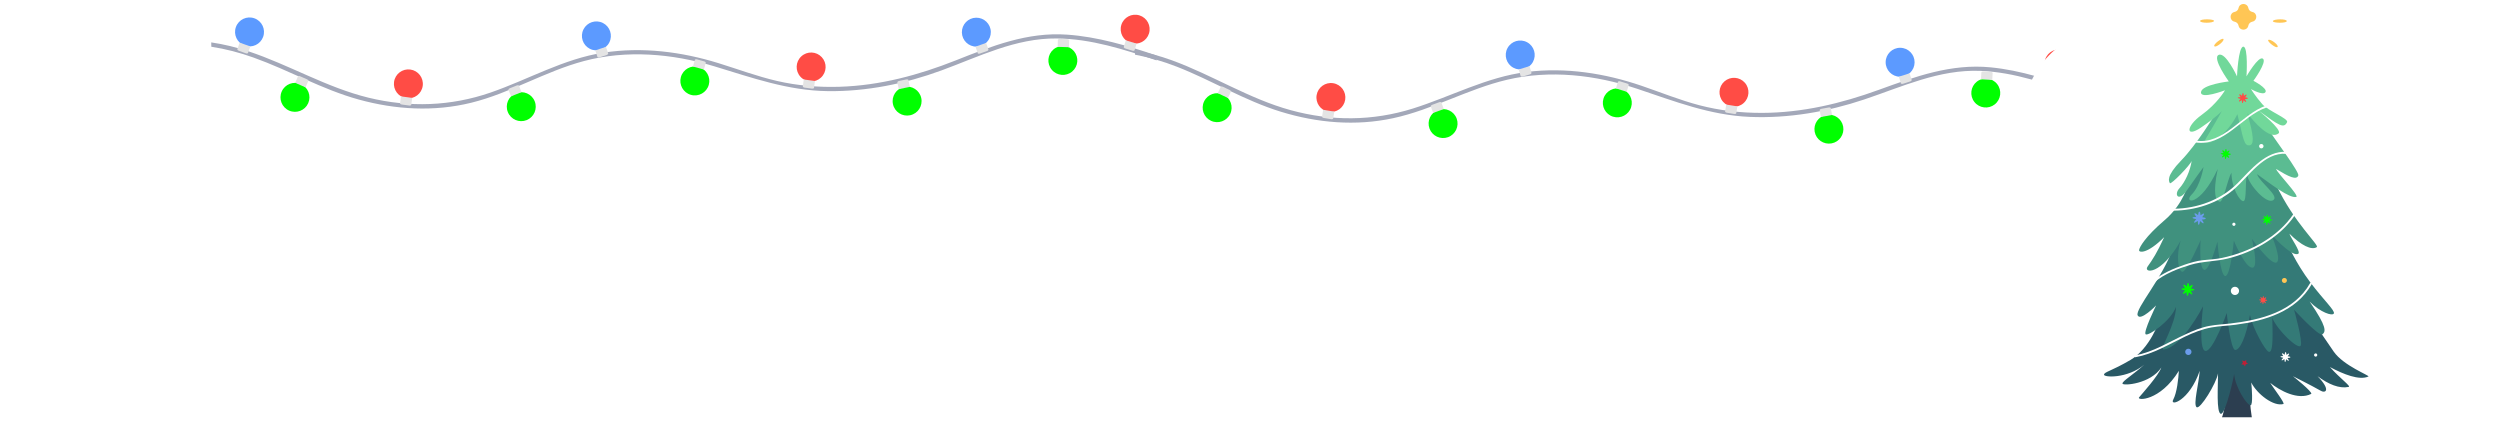 <svg width="249" height="42" viewBox="0 0 249 42" fill="none" xmlns="http://www.w3.org/2000/svg">
<g clip-path="url(#clip0_9408_218)">
<path d="M242.29 9.247H235.902L240.382 3.067H248.554V32.517H242.29V9.247Z" fill="white"/>
<path d="M228.191 9.247H221.803L226.282 3.067H234.454V32.517H228.191V9.247Z" fill="white"/>
<path d="M170.859 41.186V11.777H177.123V13.851C177.316 13.575 177.593 13.284 177.952 12.98C178.312 12.676 178.727 12.399 179.197 12.151C179.694 11.902 180.234 11.708 180.814 11.57C181.423 11.404 182.073 11.321 182.764 11.321C184.119 11.321 185.377 11.611 186.539 12.192C187.728 12.773 188.751 13.561 189.608 14.556C190.465 15.524 191.143 16.672 191.641 17.999C192.138 19.299 192.387 20.682 192.387 22.147C192.387 23.613 192.138 25.009 191.641 26.337C191.143 27.636 190.465 28.784 189.608 29.779C188.751 30.747 187.728 31.522 186.539 32.102C185.377 32.683 184.119 32.973 182.764 32.973C182.073 32.973 181.423 32.89 180.814 32.724C180.234 32.586 179.694 32.393 179.197 32.144C178.727 31.895 178.312 31.618 177.952 31.314C177.593 31.01 177.316 30.72 177.123 30.443V41.186H170.859ZM181.354 27.291C182.764 27.291 183.898 26.807 184.755 25.839C185.64 24.871 186.082 23.64 186.082 22.147C186.082 20.654 185.64 19.423 184.755 18.456C183.898 17.488 182.764 17.004 181.354 17.004C179.943 17.004 178.796 17.488 177.911 18.456C177.054 19.423 176.625 20.654 176.625 22.147C176.625 23.64 177.054 24.871 177.911 25.839C178.796 26.807 179.943 27.291 181.354 27.291Z" fill="white"/>
<path d="M158.368 32.973C156.847 32.973 155.409 32.724 154.054 32.227C152.726 31.729 151.565 31.01 150.569 30.07C149.574 29.13 148.786 27.996 148.205 26.669C147.624 25.314 147.334 23.806 147.334 22.147C147.334 20.599 147.597 19.174 148.122 17.875C148.675 16.547 149.436 15.4 150.403 14.432C151.399 13.464 152.56 12.704 153.888 12.151C155.215 11.598 156.667 11.321 158.243 11.321C159.598 11.321 160.898 11.542 162.142 11.985C163.414 12.399 164.52 13.036 165.461 13.893C166.401 14.722 167.147 15.773 167.7 17.045C168.281 18.29 168.571 19.755 168.571 21.442C168.571 21.719 168.558 22.037 168.53 22.396C168.53 22.728 168.502 23.143 168.447 23.64H153.39C153.584 24.885 154.178 25.811 155.174 26.42C156.169 27 157.261 27.291 158.45 27.291C159.667 27.291 160.704 27.056 161.561 26.585C162.446 26.088 163.082 25.535 163.469 24.926L168.115 28.411C167.147 29.793 165.82 30.899 164.133 31.729C162.474 32.559 160.552 32.973 158.368 32.973ZM162.35 19.534C162.073 18.428 161.52 17.64 160.69 17.17C159.861 16.672 158.99 16.423 158.077 16.423C157.607 16.423 157.137 16.478 156.667 16.589C156.197 16.7 155.754 16.879 155.34 17.128C154.925 17.377 154.551 17.695 154.22 18.082C153.915 18.469 153.694 18.953 153.556 19.534H162.35Z" fill="white"/>
<path d="M135.257 17.211H129.74V11.777H147.452V17.211H141.52V32.517H135.257V17.211Z" fill="white"/>
<path d="M108.743 32.973C108.107 32.973 107.554 32.96 107.084 32.932C106.642 32.904 106.227 32.849 105.84 32.766V27.457C106.061 27.484 106.296 27.512 106.545 27.54C106.821 27.54 107.07 27.54 107.292 27.54C108.094 27.54 108.716 27.318 109.158 26.876C109.628 26.406 109.863 25.466 109.863 24.055V11.777H128.073V32.517H121.809V17.211H116.127V24.719C116.127 26.185 115.906 27.443 115.463 28.494C115.048 29.544 114.495 30.402 113.804 31.065C113.113 31.729 112.324 32.213 111.44 32.517C110.555 32.821 109.656 32.973 108.743 32.973Z" fill="white"/>
<path d="M92.223 32.973C90.868 32.973 89.596 32.683 88.407 32.102C87.245 31.522 86.236 30.747 85.379 29.779C84.522 28.784 83.844 27.636 83.346 26.337C82.849 25.009 82.6 23.613 82.6 22.147C82.6 20.682 82.849 19.299 83.346 17.999C83.844 16.672 84.522 15.524 85.379 14.556C86.236 13.561 87.245 12.773 88.407 12.192C89.596 11.611 90.868 11.321 92.223 11.321C92.914 11.321 93.55 11.404 94.131 11.57C94.739 11.708 95.278 11.902 95.749 12.151C96.246 12.399 96.661 12.676 96.993 12.98C97.353 13.284 97.643 13.575 97.864 13.851V11.777H104.127V32.517H97.864V30.443C97.643 30.72 97.353 31.01 96.993 31.314C96.661 31.618 96.246 31.895 95.749 32.144C95.278 32.393 94.739 32.586 94.131 32.724C93.55 32.89 92.914 32.973 92.223 32.973ZM93.633 27.291C95.043 27.291 96.177 26.807 97.034 25.839C97.919 24.871 98.362 23.64 98.362 22.147C98.362 20.654 97.919 19.423 97.034 18.456C96.177 17.488 95.043 17.004 93.633 17.004C92.223 17.004 91.075 17.488 90.19 18.456C89.333 19.423 88.904 20.654 88.904 22.147C88.904 23.64 89.333 24.871 90.19 25.839C91.075 26.807 92.223 27.291 93.633 27.291Z" fill="white"/>
<path d="M68.084 11.777H82.726V17.211H74.347V32.517H68.084V11.777Z" fill="white"/>
<path d="M55.219 26.876L50.822 32.517H43.315L51.279 22.479L43.397 11.777H50.781L55.178 17.833L59.574 11.777H67.041L59.16 22.479L67.082 32.517H59.616L55.219 26.876Z" fill="white"/>
<path d="M34.846 34.84C33.851 37.135 32.662 38.822 31.279 39.901C29.896 41.007 28.127 41.56 25.97 41.56C25.361 41.56 24.822 41.546 24.352 41.518C23.91 41.49 23.495 41.449 23.108 41.394V36.084C23.412 36.112 23.702 36.126 23.979 36.126C24.283 36.154 24.67 36.167 25.14 36.167C25.859 36.167 26.509 35.96 27.09 35.545C27.698 35.13 28.237 34.398 28.707 33.347L29.62 31.314L20.992 11.777H27.836L33.187 24.014L38.082 11.777H44.967L34.846 34.84Z" fill="white"/>
<path d="M12.236 13.768C13.674 13.768 15.002 14.003 16.218 14.473C17.463 14.944 18.527 15.594 19.412 16.423C20.325 17.253 21.03 18.248 21.528 19.41C22.053 20.543 22.316 21.788 22.316 23.143C22.316 24.498 22.053 25.756 21.528 26.917C21.03 28.051 20.325 29.033 19.412 29.862C18.527 30.692 17.463 31.342 16.218 31.812C15.002 32.282 13.674 32.517 12.236 32.517H0V3.067H19.827V9.372H6.637V13.768H12.236ZM15.887 23.143C15.887 22.092 15.527 21.276 14.808 20.695C14.117 20.115 13.232 19.824 12.153 19.824H6.637V26.42H12.153C13.232 26.42 14.117 26.143 14.808 25.59C15.527 25.009 15.887 24.194 15.887 23.143Z" fill="white"/>
<path d="M115.189 5.529C112.294 4.544 109.309 3.66 106.273 3.45C102.323 3.175 98.802 4.584 95.201 6.012C91.498 7.48 87.65 8.515 83.648 8.642C81.545 8.709 79.433 8.537 77.381 8.061C75.405 7.603 73.503 6.891 71.569 6.292C67.875 5.148 63.952 4.651 60.108 5.246C56.117 5.863 52.635 7.914 48.862 9.218C44.898 10.588 40.779 10.722 36.711 9.732C32.511 8.709 28.81 6.458 24.731 5.106C23.532 4.709 22.293 4.408 21.039 4.222L21.047 4.655C22.474 4.875 23.879 5.242 25.238 5.728C28.794 6.998 32.082 8.91 35.738 9.916C39.411 10.927 43.223 11.149 46.941 10.232C50.831 9.272 54.288 7.112 58.153 6.082C62.407 4.947 66.955 5.338 71.133 6.6C74.903 7.738 78.463 9.028 82.453 9.077C86.306 9.124 90.153 8.343 93.761 7.018C97.523 5.636 101.145 3.79 105.251 3.83C108.687 3.864 111.962 4.924 115.198 6.015L115.189 5.529L115.189 5.529Z" fill="#A3A8B9"/>
<g filter="url(#filter0_d_9408_218)">
<path d="M30.699 10.274C30.38 11.004 29.53 11.336 28.8 11.017C28.071 10.697 27.738 9.847 28.058 9.117C28.377 8.388 29.227 8.056 29.957 8.375C30.686 8.694 31.019 9.545 30.699 10.274Z" fill="#00FF00"/>
</g>
<path d="M30.577 7.899C30.438 7.838 30.232 7.748 30.232 7.748C30.232 7.748 30.026 7.657 29.887 7.596C29.747 7.536 29.68 7.604 29.68 7.604L29.398 8.248L29.914 8.474L30.429 8.7L30.711 8.056C30.711 8.056 30.716 7.96 30.577 7.899Z" fill="#E4E4E4"/>
<g filter="url(#filter1_d_9408_218)">
<path d="M53.257 10.09C53.553 10.829 53.193 11.668 52.453 11.964C51.714 12.259 50.875 11.899 50.58 11.16C50.284 10.42 50.644 9.581 51.384 9.286C52.123 8.99 52.962 9.35 53.257 10.09Z" fill="#00FF00"/>
</g>
<path d="M51.48 8.51C51.339 8.566 51.13 8.65 51.13 8.65C51.13 8.65 50.921 8.733 50.78 8.79C50.639 8.846 50.641 8.942 50.641 8.942L50.902 9.595L51.424 9.386L51.946 9.178L51.685 8.525C51.685 8.525 51.621 8.454 51.48 8.51Z" fill="#E4E4E4"/>
<g filter="url(#filter2_d_9408_218)">
<path d="M91.758 9.769C91.924 10.547 91.428 11.313 90.649 11.479C89.87 11.646 89.105 11.149 88.938 10.37C88.772 9.592 89.268 8.826 90.047 8.659C90.826 8.493 91.592 8.99 91.758 9.769Z" fill="#00FF00"/>
</g>
<path d="M90.273 7.911C90.124 7.943 89.904 7.99 89.904 7.99C89.904 7.99 89.684 8.037 89.535 8.068C89.387 8.1 89.373 8.195 89.373 8.195L89.52 8.883L90.07 8.765L90.62 8.648L90.473 7.96C90.473 7.96 90.421 7.879 90.273 7.911Z" fill="#E4E4E4"/>
<g filter="url(#filter3_d_9408_218)">
<path d="M70.595 8.448C70.381 9.215 69.585 9.664 68.818 9.449C68.052 9.236 67.603 8.44 67.817 7.673C68.031 6.906 68.826 6.458 69.593 6.672C70.36 6.886 70.809 7.681 70.595 8.448Z" fill="#00FF00"/>
</g>
<path d="M70.14 6.114C69.994 6.073 69.777 6.012 69.777 6.012C69.777 6.012 69.561 5.952 69.414 5.911C69.268 5.87 69.211 5.948 69.211 5.948L69.022 6.625L69.564 6.776L70.106 6.927L70.295 6.25C70.295 6.25 70.287 6.155 70.14 6.114Z" fill="#E4E4E4"/>
<g filter="url(#filter4_d_9408_218)">
<path d="M106.787 7.125C107.397 6.613 107.477 5.704 106.965 5.094C106.454 4.484 105.544 4.404 104.934 4.916C104.324 5.427 104.245 6.337 104.756 6.947C105.268 7.557 106.177 7.637 106.787 7.125Z" fill="#00FF00"/>
</g>
<path d="M106.306 3.903C106.154 3.898 105.929 3.891 105.929 3.891C105.929 3.891 105.705 3.884 105.553 3.879C105.401 3.875 105.364 3.964 105.364 3.964L105.343 4.666L105.905 4.684L106.467 4.701L106.489 3.998C106.489 3.998 106.458 3.907 106.306 3.903Z" fill="#E4E4E4"/>
<g filter="url(#filter5_d_9408_218)">
<path d="M97.272 4.645C98.069 4.63 98.701 3.972 98.686 3.176C98.671 2.38 98.013 1.747 97.217 1.762C96.421 1.778 95.788 2.436 95.803 3.232C95.819 4.028 96.476 4.661 97.272 4.645Z" fill="#5C9AFF"/>
</g>
<path d="M97.595 5.335C97.738 5.285 97.95 5.21 97.95 5.21C97.95 5.21 98.162 5.135 98.306 5.085C98.449 5.035 98.451 4.939 98.451 4.939L98.218 4.275L97.687 4.462L97.156 4.649L97.39 5.312C97.39 5.312 97.451 5.386 97.595 5.335Z" fill="#E4E4E4"/>
<g filter="url(#filter6_d_9408_218)">
<path d="M81.768 7.731C82.353 7.19 82.389 6.278 81.848 5.694C81.308 5.109 80.395 5.073 79.811 5.614C79.226 6.154 79.19 7.066 79.731 7.651C80.271 8.236 81.184 8.272 81.768 7.731Z" fill="#FF4C45"/>
</g>
<path d="M80.131 8.727C80.282 8.747 80.505 8.777 80.505 8.777C80.505 8.777 80.728 8.807 80.878 8.828C81.029 8.848 81.075 8.763 81.075 8.763L81.168 8.067L80.611 7.991L80.054 7.916L79.96 8.613C79.96 8.613 79.981 8.707 80.131 8.727Z" fill="#E4E4E4"/>
<g filter="url(#filter7_d_9408_218)">
<path d="M111.685 2.481C111.92 1.721 112.728 1.295 113.488 1.53C114.249 1.765 114.675 2.572 114.44 3.333C114.204 4.094 113.397 4.52 112.636 4.285C111.875 4.05 111.45 3.242 111.685 2.481Z" fill="#FF4C45"/>
</g>
<path d="M112.074 4.828C112.219 4.873 112.434 4.939 112.434 4.939C112.434 4.939 112.649 5.005 112.794 5.05C112.939 5.095 112.998 5.019 112.998 5.019L113.205 4.347L112.668 4.181L112.131 4.015L111.923 4.687C111.923 4.687 111.929 4.783 112.074 4.828Z" fill="#E4E4E4"/>
<g filter="url(#filter8_d_9408_218)">
<path d="M39.246 8.161C39.353 7.372 40.078 6.819 40.868 6.925C41.657 7.031 42.21 7.757 42.104 8.546C41.998 9.335 41.272 9.889 40.483 9.782C39.694 9.676 39.14 8.95 39.246 8.161Z" fill="#FF4C45"/>
</g>
<path d="M40.018 10.411C40.168 10.431 40.391 10.461 40.391 10.461C40.391 10.461 40.614 10.491 40.765 10.512C40.915 10.532 40.961 10.447 40.961 10.447L41.055 9.751L40.497 9.675L39.94 9.6L39.846 10.297C39.846 10.297 39.867 10.391 40.018 10.411Z" fill="#E4E4E4"/>
<g filter="url(#filter9_d_9408_218)">
<path d="M23.496 2.694C23.765 1.944 24.591 1.555 25.34 1.824C26.09 2.093 26.479 2.919 26.21 3.668C25.941 4.418 25.116 4.807 24.366 4.538C23.616 4.269 23.227 3.443 23.496 2.694Z" fill="#5C9AFF"/>
</g>
<path d="M23.78 5.055C23.923 5.106 24.135 5.183 24.135 5.183C24.135 5.183 24.346 5.258 24.489 5.31C24.632 5.361 24.694 5.288 24.694 5.288L24.932 4.626L24.403 4.436L23.873 4.246L23.636 4.908C23.636 4.908 23.637 5.004 23.78 5.055Z" fill="#E4E4E4"/>
<g filter="url(#filter10_d_9408_218)">
<path d="M60.689 4.224C61.047 3.513 60.761 2.646 60.05 2.288C59.339 1.929 58.472 2.215 58.114 2.926C57.755 3.637 58.041 4.504 58.752 4.863C59.464 5.221 60.331 4.935 60.689 4.224Z" fill="#5C9AFF"/>
</g>
<path d="M59.715 5.712C59.859 5.664 60.073 5.593 60.073 5.593C60.073 5.593 60.286 5.522 60.43 5.474C60.574 5.426 60.578 5.33 60.578 5.33L60.355 4.663L59.822 4.841L59.288 5.019L59.511 5.686C59.511 5.686 59.571 5.76 59.715 5.712Z" fill="#E4E4E4"/>
<path d="M207.122 9.044C204.257 7.976 201.299 7.006 198.27 6.708C194.33 6.32 190.769 7.626 187.129 8.948C183.385 10.309 179.508 11.232 175.505 11.243C173.4 11.25 171.294 11.016 169.256 10.481C167.295 9.966 165.415 9.199 163.498 8.544C159.839 7.294 155.932 6.684 152.073 7.167C148.065 7.669 144.525 9.618 140.716 10.812C136.714 12.067 132.593 12.081 128.556 10.974C124.386 9.83 120.752 7.473 116.714 6.003C115.528 5.572 114.298 5.235 113.049 5.013L113.045 5.446C114.466 5.707 115.859 6.115 117.204 6.64C120.721 8.012 123.952 10.018 127.577 11.13C131.22 12.247 135.024 12.579 138.767 11.77C142.683 10.924 146.201 8.864 150.094 7.946C154.379 6.935 158.914 7.458 163.053 8.84C166.789 10.087 170.31 11.479 174.297 11.643C178.147 11.803 182.015 11.133 185.66 9.913C189.461 8.64 193.134 6.899 197.238 7.059C200.671 7.192 203.914 8.346 207.118 9.531L207.122 9.044L207.122 9.044Z" fill="#A3A8B9"/>
<g filter="url(#filter11_d_9408_218)">
<path d="M122.531 11.342C122.19 12.062 121.331 12.369 120.611 12.029C119.891 11.689 119.583 10.829 119.924 10.109C120.264 9.389 121.124 9.082 121.844 9.422C122.563 9.763 122.871 10.622 122.531 11.342Z" fill="#00FF00"/>
</g>
<path d="M122.477 8.964C122.34 8.899 122.136 8.803 122.136 8.803C122.136 8.803 121.933 8.707 121.796 8.642C121.658 8.577 121.589 8.644 121.589 8.644L121.289 9.28L121.797 9.52L122.306 9.76L122.606 9.125C122.606 9.125 122.614 9.029 122.477 8.964Z" fill="#E4E4E4"/>
<g filter="url(#filter12_d_9408_218)">
<path d="M145.085 11.811C145.358 12.559 144.974 13.387 144.227 13.661C143.479 13.934 142.651 13.55 142.377 12.803C142.103 12.055 142.487 11.227 143.235 10.953C143.983 10.679 144.811 11.063 145.085 11.811Z" fill="#00FF00"/>
</g>
<path d="M143.353 10.18C143.211 10.232 142.999 10.31 142.999 10.31C142.999 10.31 142.788 10.387 142.646 10.44C142.503 10.492 142.502 10.588 142.502 10.588L142.744 11.248L143.272 11.055L143.8 10.861L143.559 10.201C143.559 10.201 143.496 10.128 143.353 10.18Z" fill="#E4E4E4"/>
<g filter="url(#filter13_d_9408_218)">
<path d="M183.579 12.604C183.722 13.387 183.204 14.138 182.421 14.282C181.637 14.425 180.886 13.907 180.742 13.124C180.599 12.341 181.117 11.589 181.9 11.446C182.684 11.302 183.435 11.821 183.579 12.604Z" fill="#00FF00"/>
</g>
<path d="M182.147 10.704C181.998 10.732 181.777 10.772 181.777 10.772C181.777 10.772 181.555 10.813 181.406 10.84C181.257 10.867 181.24 10.962 181.24 10.962L181.367 11.654L181.92 11.552L182.473 11.451L182.346 10.759C182.346 10.759 182.297 10.677 182.147 10.704Z" fill="#E4E4E4"/>
<g filter="url(#filter14_d_9408_218)">
<path d="M162.462 10.672C162.226 11.432 161.418 11.857 160.658 11.621C159.897 11.385 159.472 10.577 159.708 9.817C159.944 9.056 160.752 8.631 161.513 8.867C162.273 9.103 162.698 9.911 162.462 10.672Z" fill="#00FF00"/>
</g>
<path d="M162.075 8.325C161.93 8.28 161.715 8.213 161.715 8.213C161.715 8.213 161.501 8.147 161.356 8.101C161.211 8.056 161.152 8.132 161.152 8.132L160.943 8.804L161.48 8.971L162.018 9.137L162.226 8.466C162.226 8.466 162.22 8.37 162.075 8.325Z" fill="#E4E4E4"/>
<g filter="url(#filter15_d_9408_218)">
<path d="M198.678 10.396C199.302 9.903 199.408 8.996 198.915 8.372C198.421 7.747 197.514 7.641 196.89 8.135C196.265 8.628 196.159 9.535 196.653 10.16C197.146 10.784 198.053 10.89 198.678 10.396Z" fill="#00FF00"/>
</g>
<path d="M198.29 7.162C198.139 7.153 197.914 7.139 197.914 7.139C197.914 7.139 197.689 7.126 197.538 7.117C197.386 7.107 197.347 7.195 197.347 7.195L197.305 7.897L197.866 7.931L198.428 7.964L198.47 7.263C198.47 7.263 198.442 7.171 198.29 7.162Z" fill="#E4E4E4"/>
<g filter="url(#filter16_d_9408_218)">
<path d="M189.239 7.643C190.035 7.65 190.687 7.011 190.694 6.215C190.702 5.419 190.063 4.767 189.267 4.759C188.47 4.752 187.819 5.391 187.811 6.187C187.803 6.983 188.442 7.635 189.239 7.643Z" fill="#5C9AFF"/>
</g>
<path d="M189.541 8.341C189.686 8.295 189.9 8.227 189.9 8.227C189.9 8.227 190.114 8.158 190.259 8.112C190.403 8.066 190.408 7.97 190.408 7.97L190.194 7.3L189.659 7.471L189.123 7.642L189.337 8.312C189.337 8.312 189.396 8.388 189.541 8.341Z" fill="#E4E4E4"/>
<g filter="url(#filter17_d_9408_218)">
<path d="M173.652 10.278C174.252 9.755 174.314 8.844 173.791 8.244C173.267 7.644 172.356 7.582 171.756 8.105C171.156 8.629 171.094 9.539 171.618 10.139C172.141 10.739 173.052 10.802 173.652 10.278Z" fill="#FF4C45"/>
</g>
<path d="M171.987 11.227C172.137 11.251 172.359 11.288 172.359 11.288C172.359 11.288 172.581 11.324 172.731 11.349C172.88 11.373 172.928 11.29 172.928 11.29L173.042 10.596L172.488 10.505L171.933 10.414L171.819 11.108C171.819 11.108 171.837 11.202 171.987 11.227Z" fill="#E4E4E4"/>
<g filter="url(#filter18_d_9408_218)">
<path d="M203.708 5.897C203.965 5.143 204.784 4.741 205.538 4.998C206.292 5.255 206.694 6.074 206.437 6.828C206.18 7.582 205.36 7.984 204.607 7.727C203.853 7.47 203.451 6.65 203.708 5.897Z" fill="#FF4C45"/>
</g>
<path d="M204.029 8.253C204.172 8.302 204.385 8.375 204.385 8.375C204.385 8.375 204.598 8.448 204.742 8.497C204.886 8.546 204.947 8.471 204.947 8.471L205.174 7.806L204.641 7.624L204.109 7.442L203.882 8.108C203.882 8.108 203.885 8.204 204.029 8.253Z" fill="#E4E4E4"/>
<g filter="url(#filter19_d_9408_218)">
<path d="M131.135 9.477C131.264 8.692 132.006 8.159 132.792 8.288C133.577 8.418 134.11 9.159 133.98 9.945C133.851 10.731 133.11 11.263 132.324 11.134C131.538 11.005 131.006 10.263 131.135 9.477Z" fill="#FF4C45"/>
</g>
<path d="M131.841 11.748C131.991 11.773 132.213 11.81 132.213 11.81C132.213 11.81 132.435 11.846 132.585 11.871C132.735 11.896 132.783 11.812 132.783 11.812L132.897 11.118L132.342 11.027L131.787 10.936L131.673 11.63C131.673 11.63 131.691 11.724 131.841 11.748Z" fill="#E4E4E4"/>
<g filter="url(#filter20_d_9408_218)">
<path d="M152.683 6.163C153.062 5.462 152.801 4.587 152.1 4.208C151.4 3.83 150.525 4.09 150.146 4.791C149.768 5.491 150.028 6.366 150.729 6.745C151.429 7.124 152.304 6.863 152.683 6.163Z" fill="#5C9AFF"/>
</g>
<path d="M151.666 7.622C151.812 7.578 152.027 7.513 152.027 7.513C152.027 7.513 152.243 7.448 152.388 7.404C152.533 7.36 152.54 7.264 152.54 7.264L152.337 6.591L151.798 6.754L151.26 6.916L151.463 7.589C151.463 7.589 151.521 7.666 151.666 7.622Z" fill="#E4E4E4"/>
<path d="M209.804 22.23C208.781 22.147 207.758 21.884 206.735 21.442C205.739 21 204.827 20.391 203.997 19.617C203.195 18.815 202.545 17.847 202.047 16.713C201.55 15.58 201.301 14.28 201.301 12.814C201.301 11.376 201.536 10.035 202.006 8.791C202.504 7.519 203.195 6.426 204.08 5.514C204.965 4.601 206.043 3.882 207.315 3.357C208.615 2.832 210.067 2.569 211.671 2.569C213.275 2.569 214.712 2.832 215.985 3.357C217.284 3.882 218.377 4.601 219.261 5.514C220.146 6.426 220.824 7.519 221.294 8.791C221.792 10.035 222.041 11.39 222.041 12.856C222.041 13.602 221.958 14.28 221.792 14.888C221.653 15.469 221.432 16.064 221.128 16.672C220.851 17.28 220.492 17.916 220.049 18.58C219.635 19.216 219.137 19.949 218.556 20.778L210.302 32.517H202.587L209.804 22.23ZM211.671 16.879C212.887 16.879 213.869 16.478 214.616 15.676C215.362 14.874 215.736 13.893 215.736 12.731C215.736 11.57 215.362 10.588 214.616 9.786C213.869 8.984 212.887 8.583 211.671 8.583C210.482 8.583 209.5 8.984 208.726 9.786C207.979 10.588 207.606 11.57 207.606 12.731C207.606 13.893 207.979 14.874 208.726 15.676C209.5 16.478 210.482 16.879 211.671 16.879Z" fill="white"/>
<path d="M221.689 37.831C221.689 37.831 222.019 42.032 220.273 43.023C220.509 43.92 223.718 44.455 224.851 43.59C224.426 42.787 224.001 40.71 224.049 37.972C223.341 36.934 222.302 35.471 221.689 37.831Z" fill="#2C3E50"/>
<path d="M215.065 31.962C215.065 31.962 214.136 34.715 212.201 35.848C210.266 36.981 209.605 37.029 209.558 37.312C209.511 37.595 211.871 37.736 213.57 36.32C212.484 37.312 211.352 37.972 211.399 38.209C211.446 38.445 214.183 38.256 215.269 36.604C214.986 37.406 213.334 39.247 213.051 39.577C212.767 39.908 215.127 40.002 217.015 36.934C216.968 37.736 216.827 39.105 216.449 39.813C216.071 40.521 218.054 39.955 219.092 36.934C218.998 38.256 218.431 40.27 218.778 40.553C219.124 40.836 220.76 38.161 220.917 37.186C220.917 38.381 220.729 41.151 221.201 41.214C221.673 41.277 222.522 37.406 222.522 37.248C222.617 38.539 223.781 40.364 224.159 40.364C224.41 40.364 224.284 38.57 224.221 38.098C224.819 39.262 226.456 40.521 227.431 40.238C227.589 40.144 226.487 38.727 226.109 38.13C227.085 38.916 228.879 39.892 230.2 39.231C230.358 39.042 228.375 37.469 228.375 37.469C228.375 37.469 230.263 38.413 231.081 38.885C231.616 39.231 232.214 38.885 230.829 37.469C231.931 38.287 233.001 38.727 233.913 38.539C234.228 38.507 233.095 37.721 232.057 36.556C233.41 37.28 234.983 37.909 235.896 37.5C236.053 37.406 233.41 36.431 232.434 35.015C231.459 33.599 229.098 30.137 229.098 30.137L219.139 29.807L216.354 29.995L215.065 31.962Z" fill="#295965"/>
<path d="M227.84 24.284C227.84 24.284 228.627 26.157 230.106 28.123C231.436 29.891 232.592 30.939 232.451 31.223C232.309 31.506 231.129 31.128 230.043 30.043C231.79 32.591 231.648 33.016 231.318 33.299C230.987 33.583 228.486 30.845 228.486 30.845C228.486 30.845 229.382 34.007 229.147 34.432C228.91 34.857 226.834 32.922 226.314 31.647C226.409 34.29 226.314 35.093 225.984 35.046C225.654 34.999 224.379 32.733 224.096 31.364C223.719 33.535 223.105 34.857 222.633 34.857C222.161 34.857 221.783 31.175 221.783 31.175C221.783 31.175 220.414 35.046 219.659 34.952C218.904 34.857 219.423 30.515 219.423 30.515C219.423 30.515 217.252 34.715 215.458 34.81C215.081 34.763 216.685 32.403 216.733 30.562C216.214 31.978 213.995 33.488 213.712 33.299C213.429 33.111 214.75 30.42 214.75 30.42C214.75 30.42 213.193 32.025 212.91 31.411C212.626 30.798 215.458 27.588 216.403 24.756C217.394 22.254 217.866 23.057 217.866 23.057L221.689 22.679L225.371 22.868L227.165 23.859L227.84 24.284Z" fill="#347A77"/>
<path d="M217.96 18.242C217.96 18.242 217.535 20.272 215.6 21.924C213.665 23.576 213.098 24.614 213.051 24.898C213.004 25.181 213.853 25.323 215.553 23.623C214.845 25.181 214.373 25.889 213.901 26.55C213.429 27.211 215.222 27.494 217.205 23.954C216.733 25.37 216.922 26.975 217.346 27.069C217.771 27.163 219.187 23.906 219.187 23.906C219.187 23.906 218.983 26.581 219.502 26.864C220.021 27.148 220.855 24.064 220.855 24.064C220.855 24.064 221.122 27.494 221.642 27.494C222.161 27.494 222.491 23.969 222.491 23.969C222.491 23.969 223.699 26.895 224.411 26.644C224.946 26.455 224.285 23.781 224.285 23.781C224.285 23.781 226.173 26.424 226.739 26.141C227.306 25.858 226.204 23.34 226.204 23.34C226.864 24.049 228.376 25.59 228.91 25.275C229.194 25.086 228.124 23.654 228.029 23.277C229.21 24.457 230.232 24.945 230.751 24.614C231.035 24.426 228.486 22.207 226.692 18.384C225.135 15.882 219.376 15.976 219.376 15.976L217.96 18.242Z" fill="#40917E"/>
<path d="M220.635 11.383C220.635 11.383 218.809 14.372 217.252 15.977C215.694 17.582 216.025 18.054 216.119 18.242C216.213 18.431 218.149 16.449 218.29 16.024C218.149 17.015 217.629 18.148 217.063 18.762C216.497 19.375 216.969 20.178 217.818 18.951C218.668 17.724 219.47 16.638 219.47 16.638C219.47 16.638 219.187 18.479 218.29 19.376C217.394 20.272 219.14 20.65 220.887 16.827C220.367 19.328 220.698 19.989 221.075 20.084C221.453 20.178 221.83 17.912 222.255 17.204C222.255 18.667 223.058 20.036 223.435 20.036C223.813 20.036 223.577 17.912 223.813 17.44C224.002 18.431 225.748 20.367 226.409 19.942C227.07 19.517 225.04 18.148 224.804 17.346C226.079 18.243 228.014 19.8 228.722 19.612C228.958 19.423 226.881 17.299 226.692 16.827C228.014 17.629 228.722 17.959 228.911 17.488C229.052 17.157 226.614 13.947 225.387 12.107C224.301 11.54 223.719 10.879 223.719 10.879L221.311 10.596L220.635 11.383Z" fill="#5BBC92"/>
<path d="M223.75 7.606C223.75 7.606 223.939 4.648 223.435 4.648C222.932 4.648 222.806 7.606 222.806 7.606C222.806 7.606 221.673 5.152 220.981 5.467C220.289 5.781 221.988 8.11 221.988 8.11C221.988 8.11 219.282 8.424 219.219 9.18C219.156 9.935 221.61 8.991 221.61 8.991C221.61 8.991 220.855 10.313 219.282 11.446C217.708 12.578 217.645 13.774 219.219 12.704C220.792 11.634 221.296 11.068 221.296 11.068C221.296 11.068 220.259 12.902 219.722 13.774C219.093 14.797 221.461 14.144 222.845 11.375C223.443 13.75 223.467 14.592 224.096 14.466C224.726 14.34 224.12 12.35 223.837 11.28C224.45 12.067 226.079 14.026 226.96 13.271C227.306 12.909 224.993 11.044 224.993 11.044C227.023 12.531 227.466 12.826 227.794 12.169C227.967 11.823 225.914 11.048 225.324 10.375C224.647 9.604 224.191 8.865 224.191 8.865C224.191 8.865 225.386 9.557 225.638 9.18C225.89 8.802 224.442 8.047 224.442 8.047C224.442 8.047 225.827 6.159 225.386 5.844C224.946 5.53 223.75 7.606 223.75 7.606Z" fill="#71D89A"/>
<path d="M226.379 2.099C226.315 2.304 227.763 2.335 227.763 2.099C227.763 1.863 226.448 1.874 226.379 2.099Z" fill="#FFC655"/>
<path d="M220.515 2.091C220.578 1.887 219.131 1.855 219.131 2.091C219.131 2.327 220.446 2.317 220.515 2.091Z" fill="#FFC655"/>
<path d="M225.629 -0.145C225.713 0.049 226.685 -0.666 226.541 -0.852C226.396 -1.039 225.536 -0.358 225.629 -0.145Z" fill="#FFC655"/>
<path d="M221.459 3.895C221.375 3.701 220.403 4.416 220.548 4.603C220.693 4.789 221.552 4.108 221.459 3.895Z" fill="#FFC655"/>
<path d="M225.924 3.979C225.759 4.111 226.705 4.861 226.847 4.673C226.989 4.484 226.106 3.833 225.924 3.979Z" fill="#FFC655"/>
<path d="M219.694 21.752C219.702 21.696 219.541 21.653 219.331 21.626C219.47 21.477 219.559 21.34 219.513 21.279C219.479 21.234 219.335 21.317 219.168 21.447C219.161 21.243 219.127 21.084 219.051 21.073C218.996 21.065 218.952 21.225 218.926 21.436C218.777 21.297 218.64 21.208 218.579 21.254C218.534 21.287 218.617 21.431 218.747 21.599C218.536 21.606 218.372 21.634 218.372 21.689C218.372 21.745 218.535 21.796 218.746 21.83C218.596 21.989 218.494 22.13 218.534 22.169C218.573 22.209 218.725 22.13 218.898 22.005C218.904 22.223 218.932 22.395 218.988 22.395C219.044 22.395 219.095 22.231 219.129 22.021C219.288 22.171 219.429 22.273 219.469 22.233C219.508 22.194 219.429 22.042 219.304 21.869C219.515 21.863 219.683 21.829 219.694 21.752Z" fill="#6B9CEB"/>
<path d="M225.814 29.903C225.819 29.869 225.721 29.843 225.593 29.827C225.678 29.736 225.732 29.652 225.704 29.615C225.684 29.588 225.596 29.638 225.493 29.718C225.489 29.593 225.469 29.496 225.422 29.489C225.389 29.484 225.362 29.582 225.346 29.711C225.255 29.626 225.172 29.572 225.134 29.599C225.107 29.62 225.157 29.708 225.237 29.81C225.108 29.814 225.009 29.831 225.009 29.865C225.009 29.899 225.108 29.93 225.237 29.951C225.145 30.047 225.083 30.133 225.107 30.158C225.131 30.182 225.224 30.133 225.329 30.057C225.333 30.191 225.35 30.295 225.384 30.295C225.418 30.295 225.449 30.195 225.47 30.067C225.567 30.159 225.653 30.221 225.677 30.196C225.701 30.172 225.653 30.08 225.577 29.974C225.705 29.971 225.808 29.95 225.814 29.903Z" fill="#FF4C45"/>
<path d="M223.888 9.782C223.893 9.74 223.772 9.707 223.611 9.687C223.717 9.573 223.785 9.469 223.75 9.423C223.724 9.388 223.614 9.452 223.487 9.551C223.482 9.395 223.456 9.274 223.398 9.265C223.356 9.26 223.323 9.382 223.302 9.542C223.189 9.436 223.085 9.368 223.038 9.403C223.004 9.429 223.067 9.539 223.166 9.667C223.005 9.672 222.881 9.693 222.881 9.735C222.881 9.777 223.005 9.817 223.166 9.842C223.051 9.963 222.974 10.071 223.004 10.101C223.034 10.131 223.15 10.071 223.282 9.975C223.286 10.142 223.307 10.273 223.35 10.273C223.392 10.273 223.432 10.148 223.457 9.988C223.579 10.102 223.686 10.18 223.716 10.149C223.746 10.119 223.686 10.004 223.591 9.872C223.751 9.868 223.879 9.841 223.888 9.782Z" fill="#FF4C45"/>
<path d="M222.192 15.355C222.198 15.312 222.076 15.279 221.915 15.259C222.022 15.146 222.089 15.041 222.054 14.995C222.028 14.961 221.919 15.024 221.791 15.123C221.786 14.968 221.76 14.846 221.702 14.838C221.66 14.832 221.627 14.954 221.607 15.114C221.493 15.008 221.389 14.941 221.342 14.976C221.308 15.001 221.371 15.111 221.47 15.239C221.31 15.244 221.185 15.265 221.185 15.307C221.185 15.35 221.309 15.389 221.47 15.415C221.355 15.536 221.278 15.643 221.308 15.673C221.338 15.703 221.454 15.643 221.586 15.548C221.59 15.714 221.612 15.845 221.654 15.845C221.697 15.845 221.736 15.721 221.762 15.56C221.883 15.675 221.99 15.752 222.021 15.722C222.05 15.692 221.99 15.576 221.895 15.444C222.056 15.44 222.183 15.414 222.192 15.355Z" fill="#00FF00"/>
<path d="M226.306 21.904C226.311 21.862 226.19 21.829 226.029 21.809C226.135 21.695 226.203 21.591 226.168 21.545C226.142 21.51 226.033 21.573 225.905 21.673C225.9 21.517 225.874 21.396 225.816 21.387C225.774 21.381 225.741 21.504 225.72 21.664C225.607 21.558 225.503 21.49 225.456 21.525C225.422 21.551 225.485 21.661 225.584 21.789C225.423 21.794 225.299 21.815 225.299 21.857C225.299 21.899 225.423 21.939 225.584 21.964C225.469 22.085 225.392 22.193 225.422 22.223C225.452 22.253 225.568 22.192 225.7 22.097C225.704 22.264 225.725 22.395 225.768 22.395C225.81 22.395 225.85 22.27 225.875 22.11C225.997 22.224 226.104 22.302 226.134 22.271C226.164 22.241 226.104 22.126 226.009 21.994C226.169 21.989 226.297 21.963 226.306 21.904Z" fill="#00FF00"/>
<path d="M218.558 28.848C218.566 28.794 218.41 28.752 218.204 28.726C218.34 28.58 218.427 28.446 218.382 28.387C218.349 28.343 218.208 28.424 218.045 28.551C218.038 28.352 218.004 28.196 217.931 28.185C217.877 28.178 217.834 28.334 217.808 28.54C217.663 28.404 217.529 28.317 217.469 28.362C217.425 28.395 217.506 28.536 217.633 28.7C217.427 28.706 217.267 28.734 217.267 28.787C217.267 28.841 217.427 28.892 217.633 28.925C217.486 29.08 217.387 29.218 217.426 29.256C217.464 29.295 217.612 29.218 217.781 29.096C217.787 29.309 217.814 29.477 217.869 29.477C217.924 29.477 217.974 29.317 218.007 29.111C218.162 29.258 218.3 29.357 218.339 29.319C218.377 29.28 218.3 29.132 218.178 28.963C218.384 28.957 218.548 28.924 218.558 28.848Z" fill="#00FF00"/>
<path d="M225.448 14.56C225.448 14.682 225.35 14.78 225.228 14.78C225.107 14.78 225.009 14.682 225.009 14.56C225.009 14.439 225.107 14.341 225.228 14.341C225.35 14.341 225.448 14.439 225.448 14.56Z" fill="white"/>
<path d="M223.01 28.973C223.01 29.199 222.827 29.382 222.601 29.382C222.375 29.382 222.192 29.199 222.192 28.973C222.192 28.747 222.375 28.564 222.601 28.564C222.827 28.564 223.01 28.747 223.01 28.973Z" fill="white"/>
<path d="M227.777 27.934C227.777 28.073 227.664 28.185 227.525 28.185C227.387 28.185 227.274 28.073 227.274 27.934C227.274 27.795 227.387 27.683 227.525 27.683C227.664 27.683 227.777 27.795 227.777 27.934Z" fill="#FFC655"/>
<path d="M218.274 35.046C218.274 35.22 218.134 35.361 217.96 35.361C217.786 35.361 217.645 35.22 217.645 35.046C217.645 34.872 217.786 34.732 217.96 34.732C218.134 34.731 218.274 34.872 218.274 35.046Z" fill="#6B9CEB"/>
<path d="M222.656 22.339C222.656 22.427 222.585 22.499 222.497 22.499C222.408 22.499 222.336 22.427 222.336 22.339C222.336 22.25 222.408 22.178 222.497 22.178C222.585 22.178 222.656 22.25 222.656 22.339Z" fill="white"/>
<path d="M230.801 35.361C230.801 35.449 230.73 35.521 230.641 35.521C230.552 35.521 230.481 35.449 230.481 35.361C230.481 35.272 230.553 35.201 230.641 35.201C230.73 35.201 230.801 35.272 230.801 35.361Z" fill="white"/>
<path d="M228.125 35.574C228.131 35.532 228.011 35.499 227.853 35.48C227.957 35.368 228.024 35.265 227.989 35.219C227.964 35.185 227.856 35.248 227.73 35.345C227.725 35.192 227.699 35.072 227.643 35.065C227.601 35.058 227.569 35.179 227.548 35.337C227.437 35.232 227.334 35.166 227.288 35.2C227.255 35.225 227.317 35.334 227.414 35.459C227.256 35.465 227.133 35.486 227.133 35.526C227.133 35.568 227.256 35.607 227.414 35.632C227.302 35.751 227.225 35.857 227.255 35.887C227.285 35.916 227.398 35.857 227.528 35.763C227.533 35.927 227.554 36.056 227.596 36.056C227.637 36.056 227.676 35.933 227.701 35.775C227.821 35.888 227.926 35.964 227.956 35.934C227.985 35.905 227.926 35.791 227.832 35.661C227.991 35.657 228.117 35.631 228.125 35.574Z" fill="white"/>
<path d="M214.565 28.127C215.566 27.276 216.914 26.757 218.156 26.381C219.372 26.012 220.651 26.055 221.885 25.752C224.475 25.114 227.114 23.632 228.614 21.374C228.682 21.272 228.518 21.178 228.451 21.279C226.875 23.651 224.048 25.111 221.319 25.687C220.688 25.821 220.057 25.846 219.419 25.914C218.797 25.98 218.188 26.162 217.598 26.361C216.495 26.735 215.326 27.233 214.431 27.994C214.339 28.073 214.473 28.205 214.565 28.127Z" fill="white"/>
<path d="M230.088 28.202C228.464 31.055 225.182 31.862 222.147 32.221C221.457 32.303 220.756 32.332 220.072 32.457C219.228 32.611 218.424 32.952 217.65 33.31C216.014 34.066 214.447 35.074 212.648 35.396C212.528 35.417 212.579 35.599 212.698 35.578C214.456 35.263 216.014 34.299 217.604 33.539C218.455 33.133 219.334 32.783 220.264 32.613C221.056 32.469 221.877 32.452 222.676 32.344C225.617 31.949 228.69 31.041 230.251 28.297C230.311 28.191 230.148 28.096 230.088 28.202Z" fill="white"/>
<path d="M216.512 20.98C218.636 20.963 220.859 20.26 222.485 18.868C223.987 17.583 225.465 15.157 227.715 15.316C227.836 15.325 227.835 15.136 227.715 15.127C225.707 14.985 224.149 16.948 222.884 18.226C221.22 19.906 218.863 20.772 216.512 20.791C216.391 20.792 216.39 20.981 216.512 20.98Z" fill="white"/>
<path d="M218.627 14.18C221.528 14.662 223.268 11.548 225.749 10.703C225.864 10.664 225.815 10.481 225.699 10.521C223.279 11.345 221.488 14.465 218.677 13.998C218.558 13.978 218.507 14.16 218.627 14.18Z" fill="white"/>
<path d="M223.732 35.854L223.718 36.085L223.9 36.227L223.677 36.285L223.598 36.502L223.473 36.307L223.242 36.299L223.389 36.121L223.325 35.899L223.541 35.983L223.732 35.854Z" fill="#BF1F36"/>
<path d="M222.96 0.796C223.064 0.261 223.83 0.261 223.934 0.796V0.796C223.972 0.994 224.128 1.15 224.326 1.188V1.188C224.861 1.292 224.861 2.058 224.326 2.162V2.162C224.128 2.2 223.972 2.355 223.934 2.554V2.554C223.83 3.089 223.064 3.089 222.96 2.554V2.554C222.922 2.355 222.767 2.2 222.568 2.162V2.162C222.033 2.058 222.033 1.292 222.568 1.188V1.188C222.767 1.15 222.922 0.994 222.96 0.796V0.796Z" fill="#FFC655"/>
</g>
<defs>
<filter id="filter0_d_9408_218" x="23.537" y="3.854" width="11.684" height="11.684" filterUnits="userSpaceOnUse" color-interpolation-filters="sRGB">
<feFlood flood-opacity="0" result="BackgroundImageFix"/>
<feColorMatrix in="SourceAlpha" type="matrix" values="0 0 0 0 0 0 0 0 0 0 0 0 0 0 0 0 0 0 127 0" result="hardAlpha"/>
<feOffset/>
<feGaussianBlur stdDeviation="2.2"/>
<feComposite in2="hardAlpha" operator="out"/>
<feColorMatrix type="matrix" values="0 0 0 0 0 0 0 0 0 1 0 0 0 0 0 0 0 0 1 0"/>
<feBlend mode="normal" in2="BackgroundImageFix" result="effect1_dropShadow_9408_218"/>
<feBlend mode="normal" in="SourceGraphic" in2="effect1_dropShadow_9408_218" result="shape"/>
</filter>
<filter id="filter1_d_9408_218" x="46.076" y="4.782" width="11.684" height="11.684" filterUnits="userSpaceOnUse" color-interpolation-filters="sRGB">
<feFlood flood-opacity="0" result="BackgroundImageFix"/>
<feColorMatrix in="SourceAlpha" type="matrix" values="0 0 0 0 0 0 0 0 0 0 0 0 0 0 0 0 0 0 127 0" result="hardAlpha"/>
<feOffset/>
<feGaussianBlur stdDeviation="2.2"/>
<feComposite in2="hardAlpha" operator="out"/>
<feColorMatrix type="matrix" values="0 0 0 0 0 0 0 0 0 1 0 0 0 0 0 0 0 0 1 0"/>
<feBlend mode="normal" in2="BackgroundImageFix" result="effect1_dropShadow_9408_218"/>
<feBlend mode="normal" in="SourceGraphic" in2="effect1_dropShadow_9408_218" result="shape"/>
</filter>
<filter id="filter2_d_9408_218" x="84.506" y="4.227" width="11.684" height="11.684" filterUnits="userSpaceOnUse" color-interpolation-filters="sRGB">
<feFlood flood-opacity="0" result="BackgroundImageFix"/>
<feColorMatrix in="SourceAlpha" type="matrix" values="0 0 0 0 0 0 0 0 0 0 0 0 0 0 0 0 0 0 127 0" result="hardAlpha"/>
<feOffset/>
<feGaussianBlur stdDeviation="2.2"/>
<feComposite in2="hardAlpha" operator="out"/>
<feColorMatrix type="matrix" values="0 0 0 0 0 0 0 0 0 1 0 0 0 0 0 0 0 0 1 0"/>
<feBlend mode="normal" in2="BackgroundImageFix" result="effect1_dropShadow_9408_218"/>
<feBlend mode="normal" in="SourceGraphic" in2="effect1_dropShadow_9408_218" result="shape"/>
</filter>
<filter id="filter3_d_9408_218" x="63.364" y="2.219" width="11.684" height="11.684" filterUnits="userSpaceOnUse" color-interpolation-filters="sRGB">
<feFlood flood-opacity="0" result="BackgroundImageFix"/>
<feColorMatrix in="SourceAlpha" type="matrix" values="0 0 0 0 0 0 0 0 0 0 0 0 0 0 0 0 0 0 127 0" result="hardAlpha"/>
<feOffset/>
<feGaussianBlur stdDeviation="2.2"/>
<feComposite in2="hardAlpha" operator="out"/>
<feColorMatrix type="matrix" values="0 0 0 0 0 0 0 0 0 1 0 0 0 0 0 0 0 0 1 0"/>
<feBlend mode="normal" in2="BackgroundImageFix" result="effect1_dropShadow_9408_218"/>
<feBlend mode="normal" in="SourceGraphic" in2="effect1_dropShadow_9408_218" result="shape"/>
</filter>
<filter id="filter4_d_9408_218" x="100.019" y="0.179" width="11.683" height="11.683" filterUnits="userSpaceOnUse" color-interpolation-filters="sRGB">
<feFlood flood-opacity="0" result="BackgroundImageFix"/>
<feColorMatrix in="SourceAlpha" type="matrix" values="0 0 0 0 0 0 0 0 0 0 0 0 0 0 0 0 0 0 127 0" result="hardAlpha"/>
<feOffset/>
<feGaussianBlur stdDeviation="2.2"/>
<feComposite in2="hardAlpha" operator="out"/>
<feColorMatrix type="matrix" values="0 0 0 0 0 0 0 0 0 1 0 0 0 0 0 0 0 0 1 0"/>
<feBlend mode="normal" in2="BackgroundImageFix" result="effect1_dropShadow_9408_218"/>
<feBlend mode="normal" in="SourceGraphic" in2="effect1_dropShadow_9408_218" result="shape"/>
</filter>
<filter id="filter5_d_9408_218" x="91.103" y="-2.938" width="12.283" height="12.284" filterUnits="userSpaceOnUse" color-interpolation-filters="sRGB">
<feFlood flood-opacity="0" result="BackgroundImageFix"/>
<feColorMatrix in="SourceAlpha" type="matrix" values="0 0 0 0 0 0 0 0 0 0 0 0 0 0 0 0 0 0 127 0" result="hardAlpha"/>
<feOffset/>
<feGaussianBlur stdDeviation="2.35"/>
<feComposite in2="hardAlpha" operator="out"/>
<feColorMatrix type="matrix" values="0 0 0 0 0.45 0 0 0 0 0.652 0 0 0 0 0.976 0 0 0 1 0"/>
<feBlend mode="normal" in2="BackgroundImageFix" result="effect1_dropShadow_9408_218"/>
<feBlend mode="normal" in="SourceGraphic" in2="effect1_dropShadow_9408_218" result="shape"/>
</filter>
<filter id="filter6_d_9408_218" x="74.348" y="0.231" width="12.883" height="12.883" filterUnits="userSpaceOnUse" color-interpolation-filters="sRGB">
<feFlood flood-opacity="0" result="BackgroundImageFix"/>
<feColorMatrix in="SourceAlpha" type="matrix" values="0 0 0 0 0 0 0 0 0 0 0 0 0 0 0 0 0 0 127 0" result="hardAlpha"/>
<feOffset/>
<feGaussianBlur stdDeviation="2.5"/>
<feComposite in2="hardAlpha" operator="out"/>
<feColorMatrix type="matrix" values="0 0 0 0 1 0 0 0 0 0.341 0 0 0 0 0.341 0 0 0 1 0"/>
<feBlend mode="normal" in2="BackgroundImageFix" result="effect1_dropShadow_9408_218"/>
<feBlend mode="normal" in="SourceGraphic" in2="effect1_dropShadow_9408_218" result="shape"/>
</filter>
<filter id="filter7_d_9408_218" x="106.62" y="-3.535" width="12.884" height="12.884" filterUnits="userSpaceOnUse" color-interpolation-filters="sRGB">
<feFlood flood-opacity="0" result="BackgroundImageFix"/>
<feColorMatrix in="SourceAlpha" type="matrix" values="0 0 0 0 0 0 0 0 0 0 0 0 0 0 0 0 0 0 127 0" result="hardAlpha"/>
<feOffset/>
<feGaussianBlur stdDeviation="2.5"/>
<feComposite in2="hardAlpha" operator="out"/>
<feColorMatrix type="matrix" values="0 0 0 0 1 0 0 0 0 0.341 0 0 0 0 0.341 0 0 0 1 0"/>
<feBlend mode="normal" in2="BackgroundImageFix" result="effect1_dropShadow_9408_218"/>
<feBlend mode="normal" in="SourceGraphic" in2="effect1_dropShadow_9408_218" result="shape"/>
</filter>
<filter id="filter8_d_9408_218" x="34.233" y="1.912" width="12.884" height="12.884" filterUnits="userSpaceOnUse" color-interpolation-filters="sRGB">
<feFlood flood-opacity="0" result="BackgroundImageFix"/>
<feColorMatrix in="SourceAlpha" type="matrix" values="0 0 0 0 0 0 0 0 0 0 0 0 0 0 0 0 0 0 127 0" result="hardAlpha"/>
<feOffset/>
<feGaussianBlur stdDeviation="2.5"/>
<feComposite in2="hardAlpha" operator="out"/>
<feColorMatrix type="matrix" values="0 0 0 0 1 0 0 0 0 0.341 0 0 0 0 0.341 0 0 0 1 0"/>
<feBlend mode="normal" in2="BackgroundImageFix" result="effect1_dropShadow_9408_218"/>
<feBlend mode="normal" in="SourceGraphic" in2="effect1_dropShadow_9408_218" result="shape"/>
</filter>
<filter id="filter9_d_9408_218" x="18.711" y="-2.961" width="12.284" height="12.284" filterUnits="userSpaceOnUse" color-interpolation-filters="sRGB">
<feFlood flood-opacity="0" result="BackgroundImageFix"/>
<feColorMatrix in="SourceAlpha" type="matrix" values="0 0 0 0 0 0 0 0 0 0 0 0 0 0 0 0 0 0 127 0" result="hardAlpha"/>
<feOffset/>
<feGaussianBlur stdDeviation="2.35"/>
<feComposite in2="hardAlpha" operator="out"/>
<feColorMatrix type="matrix" values="0 0 0 0 0.45 0 0 0 0 0.652 0 0 0 0 0.976 0 0 0 1 0"/>
<feBlend mode="normal" in2="BackgroundImageFix" result="effect1_dropShadow_9408_218"/>
<feBlend mode="normal" in="SourceGraphic" in2="effect1_dropShadow_9408_218" result="shape"/>
</filter>
<filter id="filter10_d_9408_218" x="53.259" y="-2.567" width="12.284" height="12.284" filterUnits="userSpaceOnUse" color-interpolation-filters="sRGB">
<feFlood flood-opacity="0" result="BackgroundImageFix"/>
<feColorMatrix in="SourceAlpha" type="matrix" values="0 0 0 0 0 0 0 0 0 0 0 0 0 0 0 0 0 0 127 0" result="hardAlpha"/>
<feOffset/>
<feGaussianBlur stdDeviation="2.35"/>
<feComposite in2="hardAlpha" operator="out"/>
<feColorMatrix type="matrix" values="0 0 0 0 0.45 0 0 0 0 0.652 0 0 0 0 0.976 0 0 0 1 0"/>
<feBlend mode="normal" in2="BackgroundImageFix" result="effect1_dropShadow_9408_218"/>
<feBlend mode="normal" in="SourceGraphic" in2="effect1_dropShadow_9408_218" result="shape"/>
</filter>
<filter id="filter11_d_9408_218" x="115.385" y="4.884" width="11.684" height="11.684" filterUnits="userSpaceOnUse" color-interpolation-filters="sRGB">
<feFlood flood-opacity="0" result="BackgroundImageFix"/>
<feColorMatrix in="SourceAlpha" type="matrix" values="0 0 0 0 0 0 0 0 0 0 0 0 0 0 0 0 0 0 127 0" result="hardAlpha"/>
<feOffset/>
<feGaussianBlur stdDeviation="2.2"/>
<feComposite in2="hardAlpha" operator="out"/>
<feColorMatrix type="matrix" values="0 0 0 0 0 0 0 0 0 1 0 0 0 0 0 0 0 0 1 0"/>
<feBlend mode="normal" in2="BackgroundImageFix" result="effect1_dropShadow_9408_218"/>
<feBlend mode="normal" in="SourceGraphic" in2="effect1_dropShadow_9408_218" result="shape"/>
</filter>
<filter id="filter12_d_9408_218" x="137.889" y="6.465" width="11.684" height="11.684" filterUnits="userSpaceOnUse" color-interpolation-filters="sRGB">
<feFlood flood-opacity="0" result="BackgroundImageFix"/>
<feColorMatrix in="SourceAlpha" type="matrix" values="0 0 0 0 0 0 0 0 0 0 0 0 0 0 0 0 0 0 127 0" result="hardAlpha"/>
<feOffset/>
<feGaussianBlur stdDeviation="2.2"/>
<feComposite in2="hardAlpha" operator="out"/>
<feColorMatrix type="matrix" values="0 0 0 0 0 0 0 0 0 1 0 0 0 0 0 0 0 0 1 0"/>
<feBlend mode="normal" in2="BackgroundImageFix" result="effect1_dropShadow_9408_218"/>
<feBlend mode="normal" in="SourceGraphic" in2="effect1_dropShadow_9408_218" result="shape"/>
</filter>
<filter id="filter13_d_9408_218" x="176.318" y="7.022" width="11.684" height="11.684" filterUnits="userSpaceOnUse" color-interpolation-filters="sRGB">
<feFlood flood-opacity="0" result="BackgroundImageFix"/>
<feColorMatrix in="SourceAlpha" type="matrix" values="0 0 0 0 0 0 0 0 0 0 0 0 0 0 0 0 0 0 127 0" result="hardAlpha"/>
<feOffset/>
<feGaussianBlur stdDeviation="2.2"/>
<feComposite in2="hardAlpha" operator="out"/>
<feColorMatrix type="matrix" values="0 0 0 0 0 0 0 0 0 1 0 0 0 0 0 0 0 0 1 0"/>
<feBlend mode="normal" in2="BackgroundImageFix" result="effect1_dropShadow_9408_218"/>
<feBlend mode="normal" in="SourceGraphic" in2="effect1_dropShadow_9408_218" result="shape"/>
</filter>
<filter id="filter14_d_9408_218" x="155.243" y="4.402" width="11.684" height="11.684" filterUnits="userSpaceOnUse" color-interpolation-filters="sRGB">
<feFlood flood-opacity="0" result="BackgroundImageFix"/>
<feColorMatrix in="SourceAlpha" type="matrix" values="0 0 0 0 0 0 0 0 0 0 0 0 0 0 0 0 0 0 127 0" result="hardAlpha"/>
<feOffset/>
<feGaussianBlur stdDeviation="2.2"/>
<feComposite in2="hardAlpha" operator="out"/>
<feColorMatrix type="matrix" values="0 0 0 0 0 0 0 0 0 1 0 0 0 0 0 0 0 0 1 0"/>
<feBlend mode="normal" in2="BackgroundImageFix" result="effect1_dropShadow_9408_218"/>
<feBlend mode="normal" in="SourceGraphic" in2="effect1_dropShadow_9408_218" result="shape"/>
</filter>
<filter id="filter15_d_9408_218" x="191.942" y="3.424" width="11.683" height="11.683" filterUnits="userSpaceOnUse" color-interpolation-filters="sRGB">
<feFlood flood-opacity="0" result="BackgroundImageFix"/>
<feColorMatrix in="SourceAlpha" type="matrix" values="0 0 0 0 0 0 0 0 0 0 0 0 0 0 0 0 0 0 127 0" result="hardAlpha"/>
<feOffset/>
<feGaussianBlur stdDeviation="2.2"/>
<feComposite in2="hardAlpha" operator="out"/>
<feColorMatrix type="matrix" values="0 0 0 0 0 0 0 0 0 1 0 0 0 0 0 0 0 0 1 0"/>
<feBlend mode="normal" in2="BackgroundImageFix" result="effect1_dropShadow_9408_218"/>
<feBlend mode="normal" in="SourceGraphic" in2="effect1_dropShadow_9408_218" result="shape"/>
</filter>
<filter id="filter16_d_9408_218" x="183.111" y="0.059" width="12.284" height="12.283" filterUnits="userSpaceOnUse" color-interpolation-filters="sRGB">
<feFlood flood-opacity="0" result="BackgroundImageFix"/>
<feColorMatrix in="SourceAlpha" type="matrix" values="0 0 0 0 0 0 0 0 0 0 0 0 0 0 0 0 0 0 127 0" result="hardAlpha"/>
<feOffset/>
<feGaussianBlur stdDeviation="2.35"/>
<feComposite in2="hardAlpha" operator="out"/>
<feColorMatrix type="matrix" values="0 0 0 0 0.45 0 0 0 0 0.652 0 0 0 0 0.976 0 0 0 1 0"/>
<feBlend mode="normal" in2="BackgroundImageFix" result="effect1_dropShadow_9408_218"/>
<feBlend mode="normal" in="SourceGraphic" in2="effect1_dropShadow_9408_218" result="shape"/>
</filter>
<filter id="filter17_d_9408_218" x="166.262" y="2.75" width="12.883" height="12.883" filterUnits="userSpaceOnUse" color-interpolation-filters="sRGB">
<feFlood flood-opacity="0" result="BackgroundImageFix"/>
<feColorMatrix in="SourceAlpha" type="matrix" values="0 0 0 0 0 0 0 0 0 0 0 0 0 0 0 0 0 0 127 0" result="hardAlpha"/>
<feOffset/>
<feGaussianBlur stdDeviation="2.5"/>
<feComposite in2="hardAlpha" operator="out"/>
<feColorMatrix type="matrix" values="0 0 0 0 1 0 0 0 0 0.341 0 0 0 0 0.341 0 0 0 1 0"/>
<feBlend mode="normal" in2="BackgroundImageFix" result="effect1_dropShadow_9408_218"/>
<feBlend mode="normal" in="SourceGraphic" in2="effect1_dropShadow_9408_218" result="shape"/>
</filter>
<filter id="filter18_d_9408_218" x="198.63" y="-0.08" width="12.884" height="12.884" filterUnits="userSpaceOnUse" color-interpolation-filters="sRGB">
<feFlood flood-opacity="0" result="BackgroundImageFix"/>
<feColorMatrix in="SourceAlpha" type="matrix" values="0 0 0 0 0 0 0 0 0 0 0 0 0 0 0 0 0 0 127 0" result="hardAlpha"/>
<feOffset/>
<feGaussianBlur stdDeviation="2.5"/>
<feComposite in2="hardAlpha" operator="out"/>
<feColorMatrix type="matrix" values="0 0 0 0 1 0 0 0 0 0.341 0 0 0 0 0.341 0 0 0 1 0"/>
<feBlend mode="normal" in2="BackgroundImageFix" result="effect1_dropShadow_9408_218"/>
<feBlend mode="normal" in="SourceGraphic" in2="effect1_dropShadow_9408_218" result="shape"/>
</filter>
<filter id="filter19_d_9408_218" x="126.116" y="3.269" width="12.884" height="12.884" filterUnits="userSpaceOnUse" color-interpolation-filters="sRGB">
<feFlood flood-opacity="0" result="BackgroundImageFix"/>
<feColorMatrix in="SourceAlpha" type="matrix" values="0 0 0 0 0 0 0 0 0 0 0 0 0 0 0 0 0 0 127 0" result="hardAlpha"/>
<feOffset/>
<feGaussianBlur stdDeviation="2.5"/>
<feComposite in2="hardAlpha" operator="out"/>
<feColorMatrix type="matrix" values="0 0 0 0 1 0 0 0 0 0.341 0 0 0 0 0.341 0 0 0 1 0"/>
<feBlend mode="normal" in2="BackgroundImageFix" result="effect1_dropShadow_9408_218"/>
<feBlend mode="normal" in="SourceGraphic" in2="effect1_dropShadow_9408_218" result="shape"/>
</filter>
<filter id="filter20_d_9408_218" x="145.273" y="-0.665" width="12.284" height="12.284" filterUnits="userSpaceOnUse" color-interpolation-filters="sRGB">
<feFlood flood-opacity="0" result="BackgroundImageFix"/>
<feColorMatrix in="SourceAlpha" type="matrix" values="0 0 0 0 0 0 0 0 0 0 0 0 0 0 0 0 0 0 127 0" result="hardAlpha"/>
<feOffset/>
<feGaussianBlur stdDeviation="2.35"/>
<feComposite in2="hardAlpha" operator="out"/>
<feColorMatrix type="matrix" values="0 0 0 0 0.45 0 0 0 0 0.652 0 0 0 0 0.976 0 0 0 1 0"/>
<feBlend mode="normal" in2="BackgroundImageFix" result="effect1_dropShadow_9408_218"/>
<feBlend mode="normal" in="SourceGraphic" in2="effect1_dropShadow_9408_218" result="shape"/>
</filter>
<clipPath id="clip0_9408_218">
<rect width="248.554" height="41.56" fill="white"/>
</clipPath>
</defs>
</svg>
